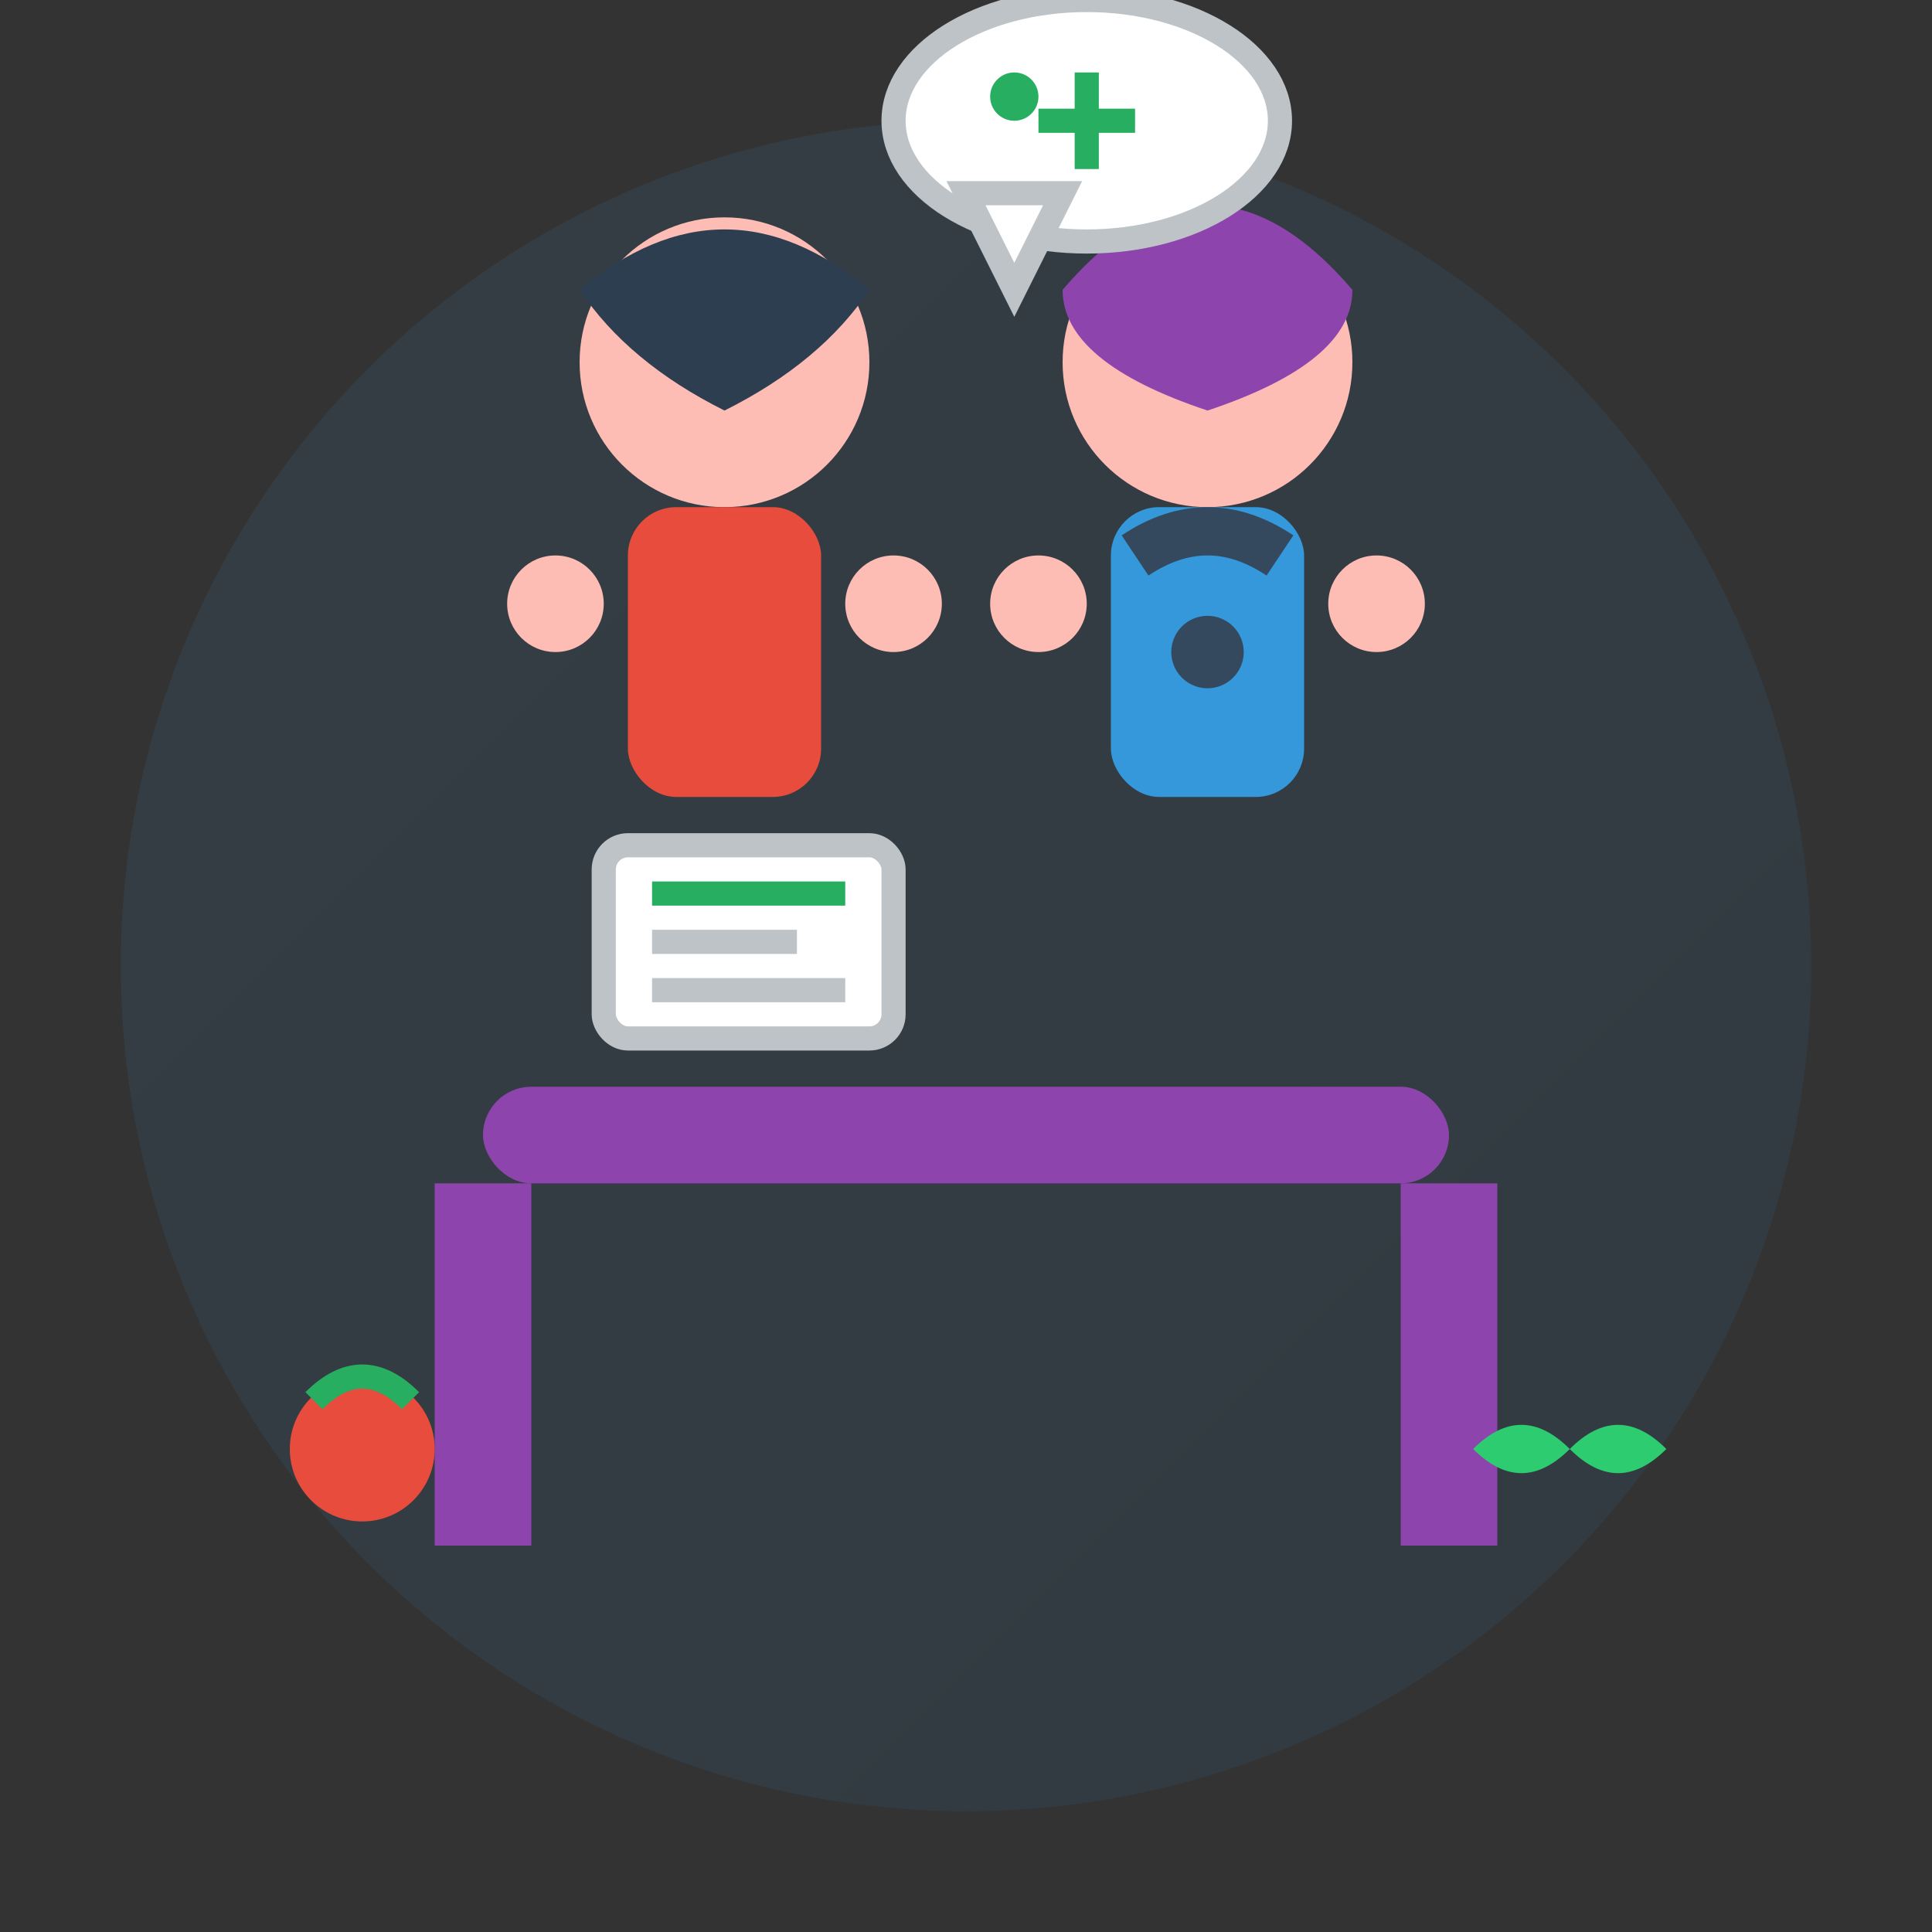 <svg width="80" height="80" viewBox="0 0 80 80" fill="none" xmlns="http://www.w3.org/2000/svg">
  <rect x="0" y="0" width="80" height="80" fill="#333333" stroke="none"/>
  <!-- Background circle -->
  <circle cx="40" cy="40" r="35" fill="url(#serviceGradient2)" opacity="0.1"/>
  
  <!-- Consultation scene -->
  <!-- Table -->
  <rect x="20" y="45" width="40" height="4" rx="2" fill="#8e44ad"/>
  <rect x="18" y="49" width="4" height="15" fill="#8e44ad"/>
  <rect x="58" y="49" width="4" height="15" fill="#8e44ad"/>
  
  <!-- Documents on table -->
  <rect x="25" y="35" width="12" height="8" rx="1" fill="white" stroke="#bdc3c7"/>
  <line x1="27" y1="37" x2="35" y2="37" stroke="#27ae60" stroke-width="1"/>
  <line x1="27" y1="39" x2="33" y2="39" stroke="#bdc3c7" stroke-width="1"/>
  <line x1="27" y1="41" x2="35" y2="41" stroke="#bdc3c7" stroke-width="1"/>
  
  <!-- Nutritionist -->
  <g transform="translate(50,15)">
    <!-- Head -->
    <circle cx="0" cy="0" r="6" fill="#fdbcb4"/>
    <!-- Hair -->
    <path d="M-6 -3 Q0 -10 6 -3 Q6 0 0 2 Q-6 0 -6 -3 Z" fill="#8e44ad"/>
    <!-- Body -->
    <rect x="-4" y="6" width="8" height="12" rx="2" fill="#3498db"/>
    <!-- Arms -->
    <circle cx="-7" cy="10" r="2" fill="#fdbcb4"/>
    <circle cx="7" cy="10" r="2" fill="#fdbcb4"/>
    <!-- Stethoscope -->
    <path d="M-3 8 Q0 6 3 8" stroke="#34495e" stroke-width="2" fill="none"/>
    <circle cx="0" cy="12" r="1.5" fill="#34495e"/>
  </g>
  
  <!-- Client -->
  <g transform="translate(30,15)">
    <!-- Head -->
    <circle cx="0" cy="0" r="6" fill="#fdbcb4"/>
    <!-- Hair -->
    <path d="M-6 -3 Q0 -8 6 -3 Q4 0 0 2 Q-4 0 -6 -3 Z" fill="#2c3e50"/>
    <!-- Body -->
    <rect x="-4" y="6" width="8" height="12" rx="2" fill="#e74c3c"/>
    <!-- Arms -->
    <circle cx="-7" cy="10" r="2" fill="#fdbcb4"/>
    <circle cx="7" cy="10" r="2" fill="#fdbcb4"/>
  </g>
  
  <!-- Speech bubble -->
  <g transform="translate(45,5)">
    <ellipse cx="0" cy="0" rx="8" ry="5" fill="white" stroke="#bdc3c7"/>
    <path d="M-5 3 L-3 7 L-1 3 Z" fill="white" stroke="#bdc3c7"/>
    <!-- Health icons in bubble -->
    <circle cx="-3" cy="-1" r="1" fill="#27ae60"/>
    <path d="M0 -2 L0 2 M-2 0 L2 0" stroke="#27ae60" stroke-width="1"/>
  </g>
  
  <!-- Healthy food symbols -->
  <g transform="translate(15,60)">
    <circle cx="0" cy="0" r="3" fill="#e74c3c"/>
    <path d="M-2 -2 Q0 -4 2 -2" stroke="#27ae60" stroke-width="1" fill="none"/>
  </g>
  
  <g transform="translate(65,60)">
    <path d="M0 0 Q-2 -2 -4 0 Q-2 2 0 0 Q2 2 4 0 Q2 -2 0 0 Z" fill="#2ecc71"/>
  </g>
  
  <defs>
    <linearGradient id="serviceGradient2" x1="0%" y1="0%" x2="100%" y2="100%">
      <stop offset="0%" style="stop-color:#3498db;stop-opacity:1" />
      <stop offset="100%" style="stop-color:#2980b9;stop-opacity:1" />
    </linearGradient>
  </defs>
</svg>
